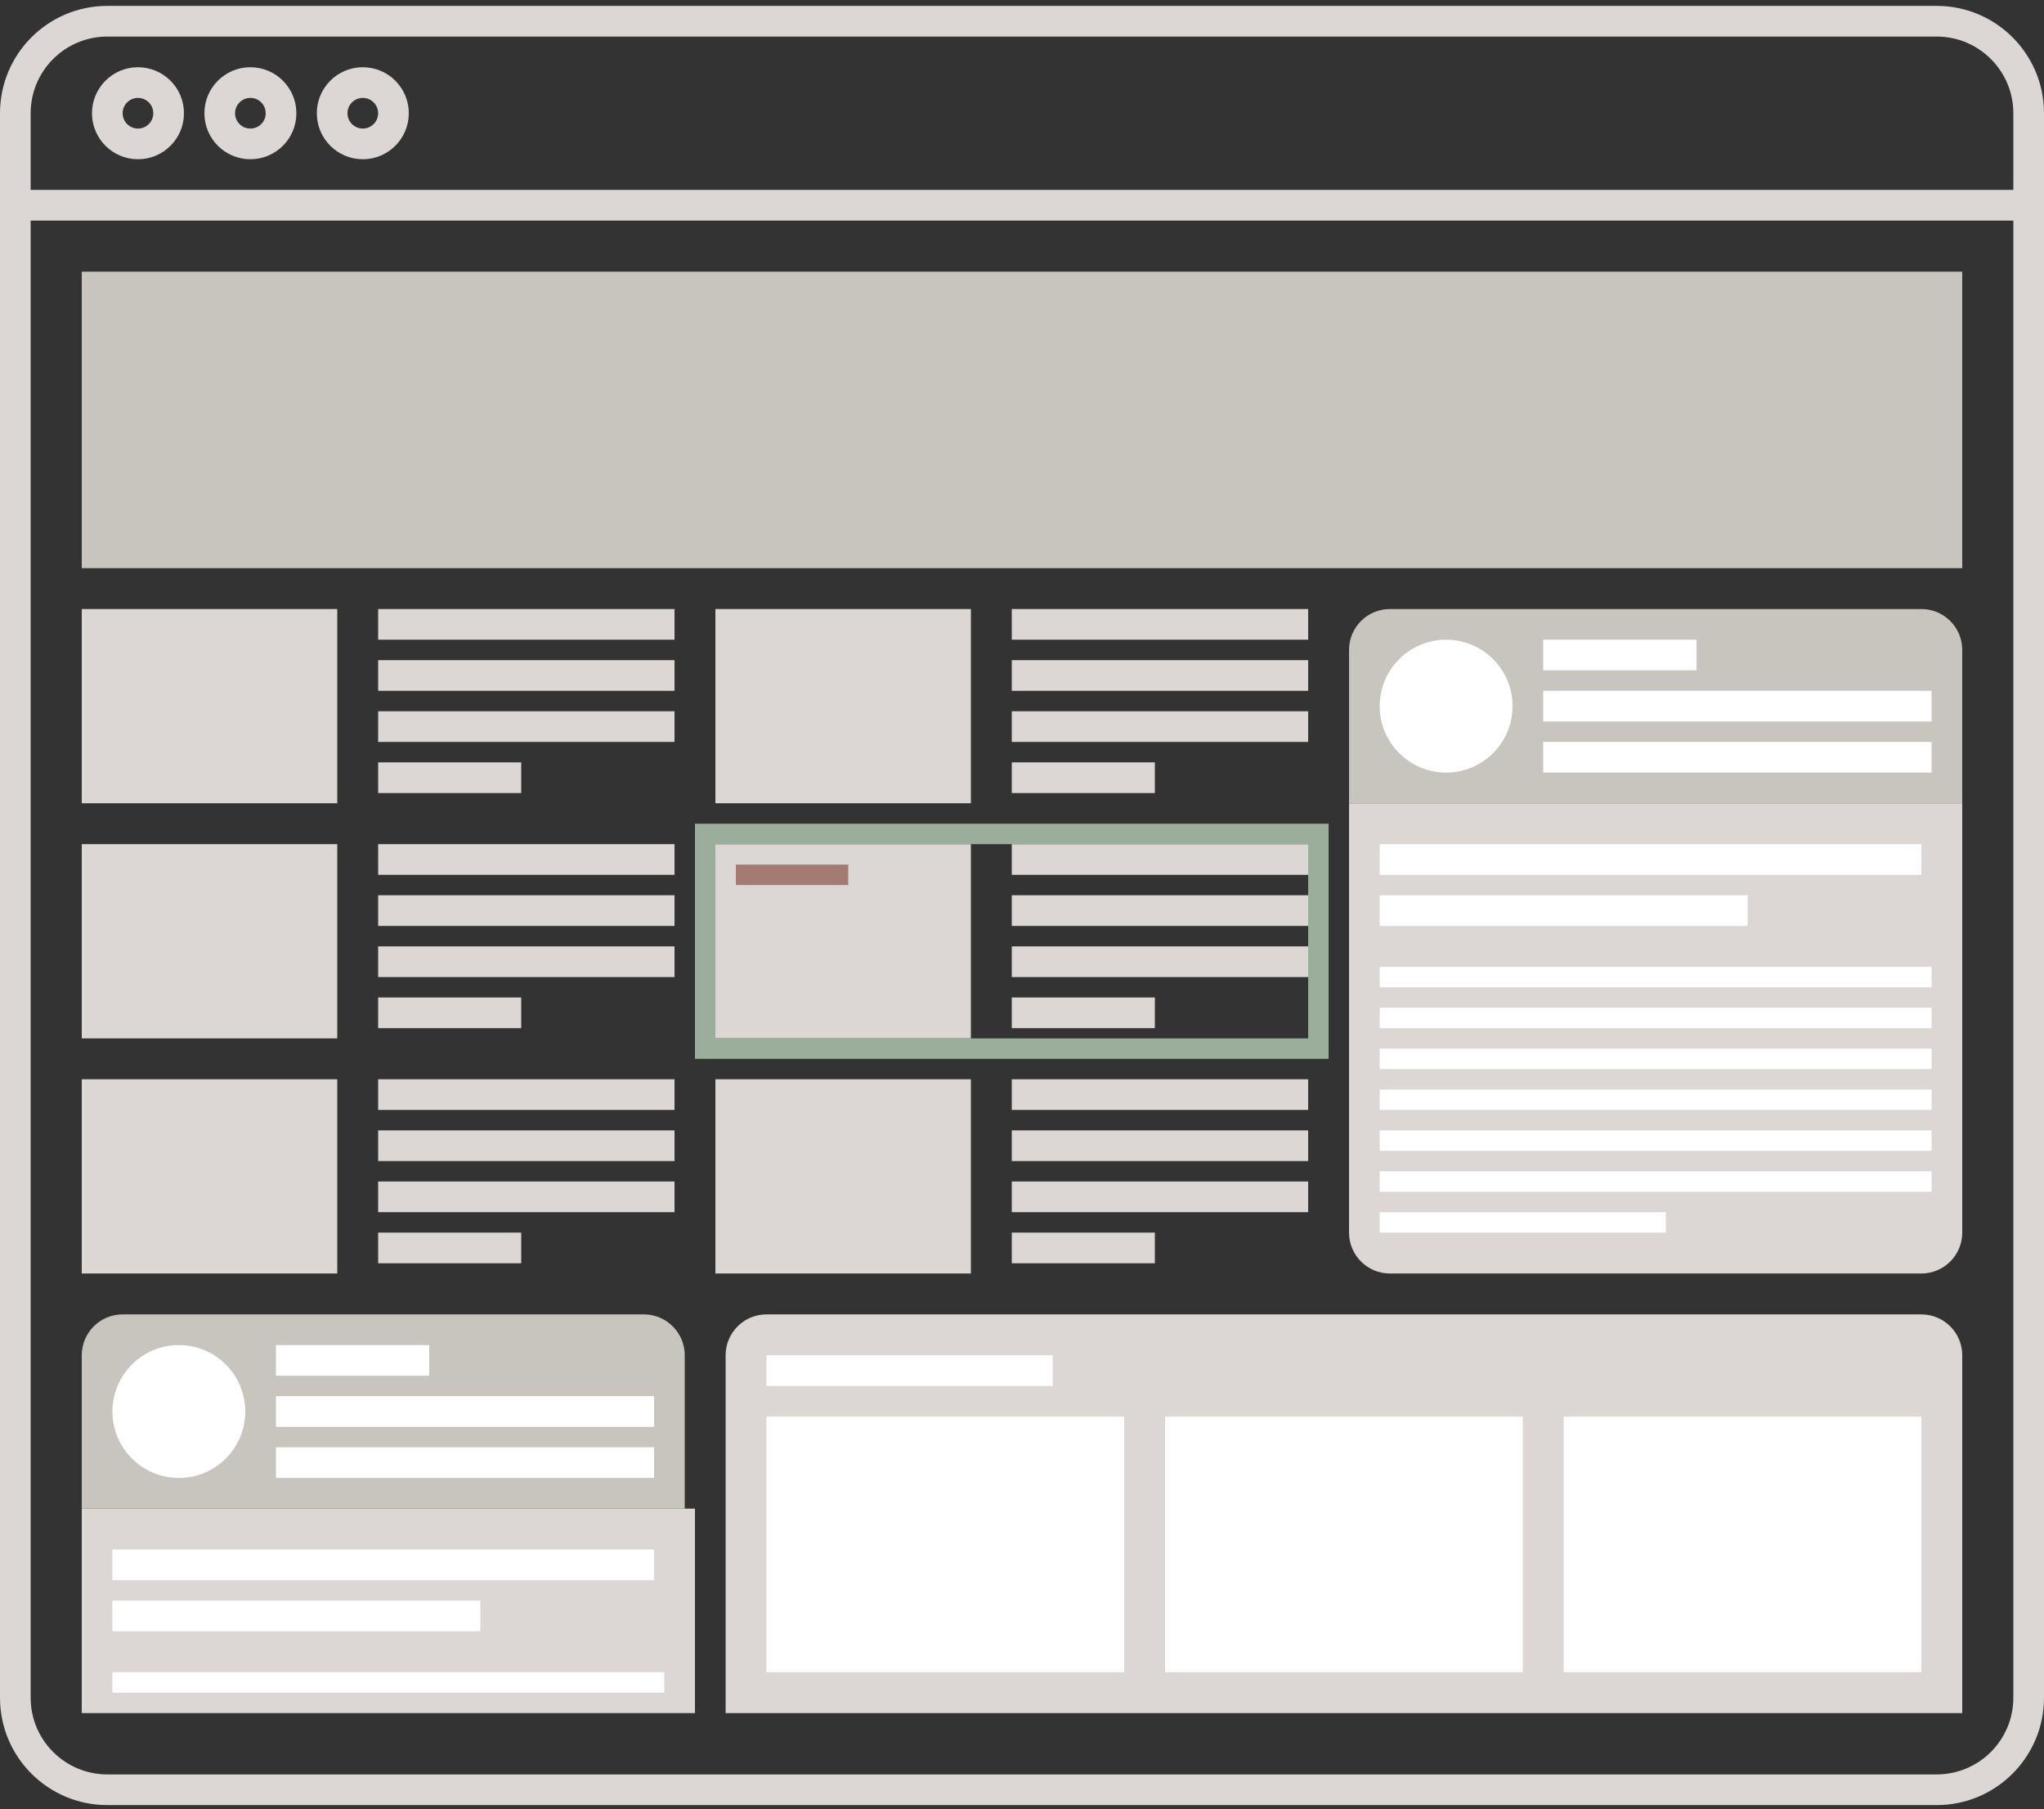 <svg width="200" height="177" viewBox="0 0 200 177" fill="none" xmlns="http://www.w3.org/2000/svg">
<rect x="0" y="0" width="200" height="177" fill="#333333" stroke="none"/>
<path fill-rule="evenodd" clip-rule="evenodd" d="M13.5 6.577C11.015 6.577 9 8.592 9 11.077C9 13.562 11.015 15.577 13.5 15.577C15.985 15.577 18 13.562 18 11.077C18 8.592 15.985 6.577 13.5 6.577ZM12 11.077C12 10.249 12.672 9.577 13.5 9.577C14.328 9.577 15 10.249 15 11.077C15 11.906 14.328 12.577 13.5 12.577C12.672 12.577 12 11.906 12 11.077Z" fill="#DCD7D5"/>
<path fill-rule="evenodd" clip-rule="evenodd" d="M24.5 6.577C22.015 6.577 20 8.592 20 11.077C20 13.562 22.015 15.577 24.5 15.577C26.985 15.577 29 13.562 29 11.077C29 8.592 26.985 6.577 24.5 6.577ZM23 11.077C23 10.249 23.672 9.577 24.5 9.577C25.328 9.577 26 10.249 26 11.077C26 11.906 25.328 12.577 24.5 12.577C23.672 12.577 23 11.906 23 11.077Z" fill="#DCD7D5"/>
<path fill-rule="evenodd" clip-rule="evenodd" d="M35.5 6.577C33.015 6.577 31 8.592 31 11.077C31 13.562 33.015 15.577 35.5 15.577C37.985 15.577 40 13.562 40 11.077C40 8.592 37.985 6.577 35.5 6.577ZM34 11.077C34 10.249 34.672 9.577 35.5 9.577C36.328 9.577 37 10.249 37 11.077C37 11.906 36.328 12.577 35.5 12.577C34.672 12.577 34 11.906 34 11.077Z" fill="#DCD7D5"/>
<path fill-rule="evenodd" clip-rule="evenodd" d="M10.5 0.577C4.701 0.577 0 5.278 0 11.077V166.077C0 171.876 4.701 176.577 10.5 176.577H189.5C195.299 176.577 200 171.876 200 166.077V11.077C200 5.278 195.299 0.577 189.5 0.577H10.5ZM3 11.077C3 6.935 6.358 3.577 10.5 3.577H189.5C193.642 3.577 197 6.935 197 11.077V18.577H3V11.077ZM3 21.577H197V166.077C197 170.219 193.642 173.577 189.5 173.577H10.5C6.358 173.577 3 170.219 3 166.077V21.577Z" fill="#DCD7D5"/>
<path d="M71 132.577C71 130.368 72.791 128.577 75 128.577H188C190.209 128.577 192 130.368 192 132.577V167.577H71V132.577Z" fill="#DCD7D5"/>
<rect x="75" y="132.577" width="28" height="3" fill="white"/>
<rect x="75" y="138.577" width="35" height="25" fill="white"/>
<rect x="114" y="138.577" width="35" height="25" fill="white"/>
<rect x="153" y="138.577" width="35" height="25" fill="white"/>
<path d="M8 132.577C8 130.368 9.791 128.577 12 128.577H63C65.209 128.577 67 130.368 67 132.577V147.577H8V132.577Z" fill="#C8C5BF"/>
<path d="M8 147.577H68V167.577H8V147.577Z" fill="#DCD7D5"/>
<rect x="11" y="151.577" width="53" height="3" fill="white"/>
<rect x="11" y="156.577" width="36" height="3" fill="white"/>
<rect x="11" y="163.577" width="54" height="2" fill="white"/>
<rect x="27" y="136.577" width="37" height="3" fill="white"/>
<rect x="27" y="141.577" width="37" height="3" fill="white"/>
<rect x="27" y="131.577" width="15" height="3" fill="white"/>
<path d="M24 138.077C24 141.667 21.09 144.577 17.5 144.577C13.91 144.577 11 141.667 11 138.077C11 134.487 13.91 131.577 17.5 131.577C21.09 131.577 24 134.487 24 138.077Z" fill="white"/>
<path d="M132 78.577H192V120.577C192 122.786 190.209 124.577 188 124.577H136C133.791 124.577 132 122.786 132 120.577V78.577Z" fill="#DCD7D5"/>
<rect x="135" y="82.577" width="53" height="3" fill="white"/>
<rect x="135" y="87.577" width="36" height="3" fill="white"/>
<rect x="135" y="118.577" width="28" height="2" fill="white"/>
<rect x="135" y="114.577" width="54" height="2" fill="white"/>
<rect x="135" y="110.577" width="54" height="2" fill="white"/>
<rect x="135" y="106.577" width="54" height="2" fill="white"/>
<rect x="135" y="102.577" width="54" height="2" fill="white"/>
<rect x="135" y="98.577" width="54" height="2" fill="white"/>
<rect x="135" y="94.577" width="54" height="2" fill="white"/>
<path d="M132 63.577C132 61.368 133.791 59.577 136 59.577H188C190.209 59.577 192 61.368 192 63.577V78.577H132V63.577Z" fill="#C8C5BF"/>
<rect x="151" y="67.577" width="38" height="3" fill="white"/>
<rect x="151" y="72.577" width="38" height="3" fill="white"/>
<rect x="151" y="62.577" width="15" height="3" fill="white"/>
<path d="M148 69.077C148 72.667 145.09 75.577 141.5 75.577C137.91 75.577 135 72.667 135 69.077C135 65.487 137.91 62.577 141.5 62.577C145.09 62.577 148 65.487 148 69.077Z" fill="white"/>
<rect x="8" y="59.577" width="25" height="19" fill="#DCD7D5"/>
<rect x="37" y="59.577" width="29" height="3" fill="#DCD7D5"/>
<rect x="37" y="64.577" width="29" height="3" fill="#DCD7D5"/>
<rect x="37" y="69.577" width="29" height="3" fill="#DCD7D5"/>
<rect x="37" y="74.577" width="14" height="3" fill="#DCD7D5"/>
<rect x="8" y="82.577" width="25" height="19" fill="#DCD7D5"/>
<rect x="37" y="82.577" width="29" height="3" fill="#DCD7D5"/>
<rect x="37" y="87.577" width="29" height="3" fill="#DCD7D5"/>
<rect x="37" y="92.577" width="29" height="3" fill="#DCD7D5"/>
<rect x="37" y="97.577" width="14" height="3" fill="#DCD7D5"/>
<rect x="8" y="105.577" width="25" height="19" fill="#DCD7D5"/>
<rect x="37" y="105.577" width="29" height="3" fill="#DCD7D5"/>
<rect x="37" y="110.577" width="29" height="3" fill="#DCD7D5"/>
<rect x="37" y="115.577" width="29" height="3" fill="#DCD7D5"/>
<rect x="37" y="120.577" width="14" height="3" fill="#DCD7D5"/>
<rect x="70" y="59.577" width="25" height="19" fill="#DCD7D5"/>
<rect x="99" y="59.577" width="29" height="3" fill="#DCD7D5"/>
<rect x="99" y="64.577" width="29" height="3" fill="#DCD7D5"/>
<rect x="99" y="69.577" width="29" height="3" fill="#DCD7D5"/>
<rect x="99" y="74.577" width="14" height="3" fill="#DCD7D5"/>
<rect x="70" y="82.577" width="25" height="19" fill="#DCD7D5"/>
<rect x="99" y="82.577" width="29" height="3" fill="#DCD7D5"/>
<rect x="99" y="87.577" width="29" height="3" fill="#DCD7D5"/>
<rect x="99" y="92.577" width="29" height="3" fill="#DCD7D5"/>
<rect x="99" y="97.577" width="14" height="3" fill="#DCD7D5"/>
<rect x="70" y="105.577" width="25" height="19" fill="#DCD7D5"/>
<rect x="99" y="105.577" width="29" height="3" fill="#DCD7D5"/>
<rect x="99" y="110.577" width="29" height="3" fill="#DCD7D5"/>
<rect x="99" y="115.577" width="29" height="3" fill="#DCD7D5"/>
<rect x="99" y="120.577" width="14" height="3" fill="#DCD7D5"/>
<path fill-rule="evenodd" clip-rule="evenodd" d="M128 82.577H70V101.577H128V82.577ZM68 103.577V80.577H130V103.577H68Z" fill="#9BAD9B"/>
<rect x="72" y="84.577" width="11" height="2" fill="#A37B73"/>
<rect x="8" y="26.577" width="184" height="29" fill="#C8C5BF"/>
</svg>
